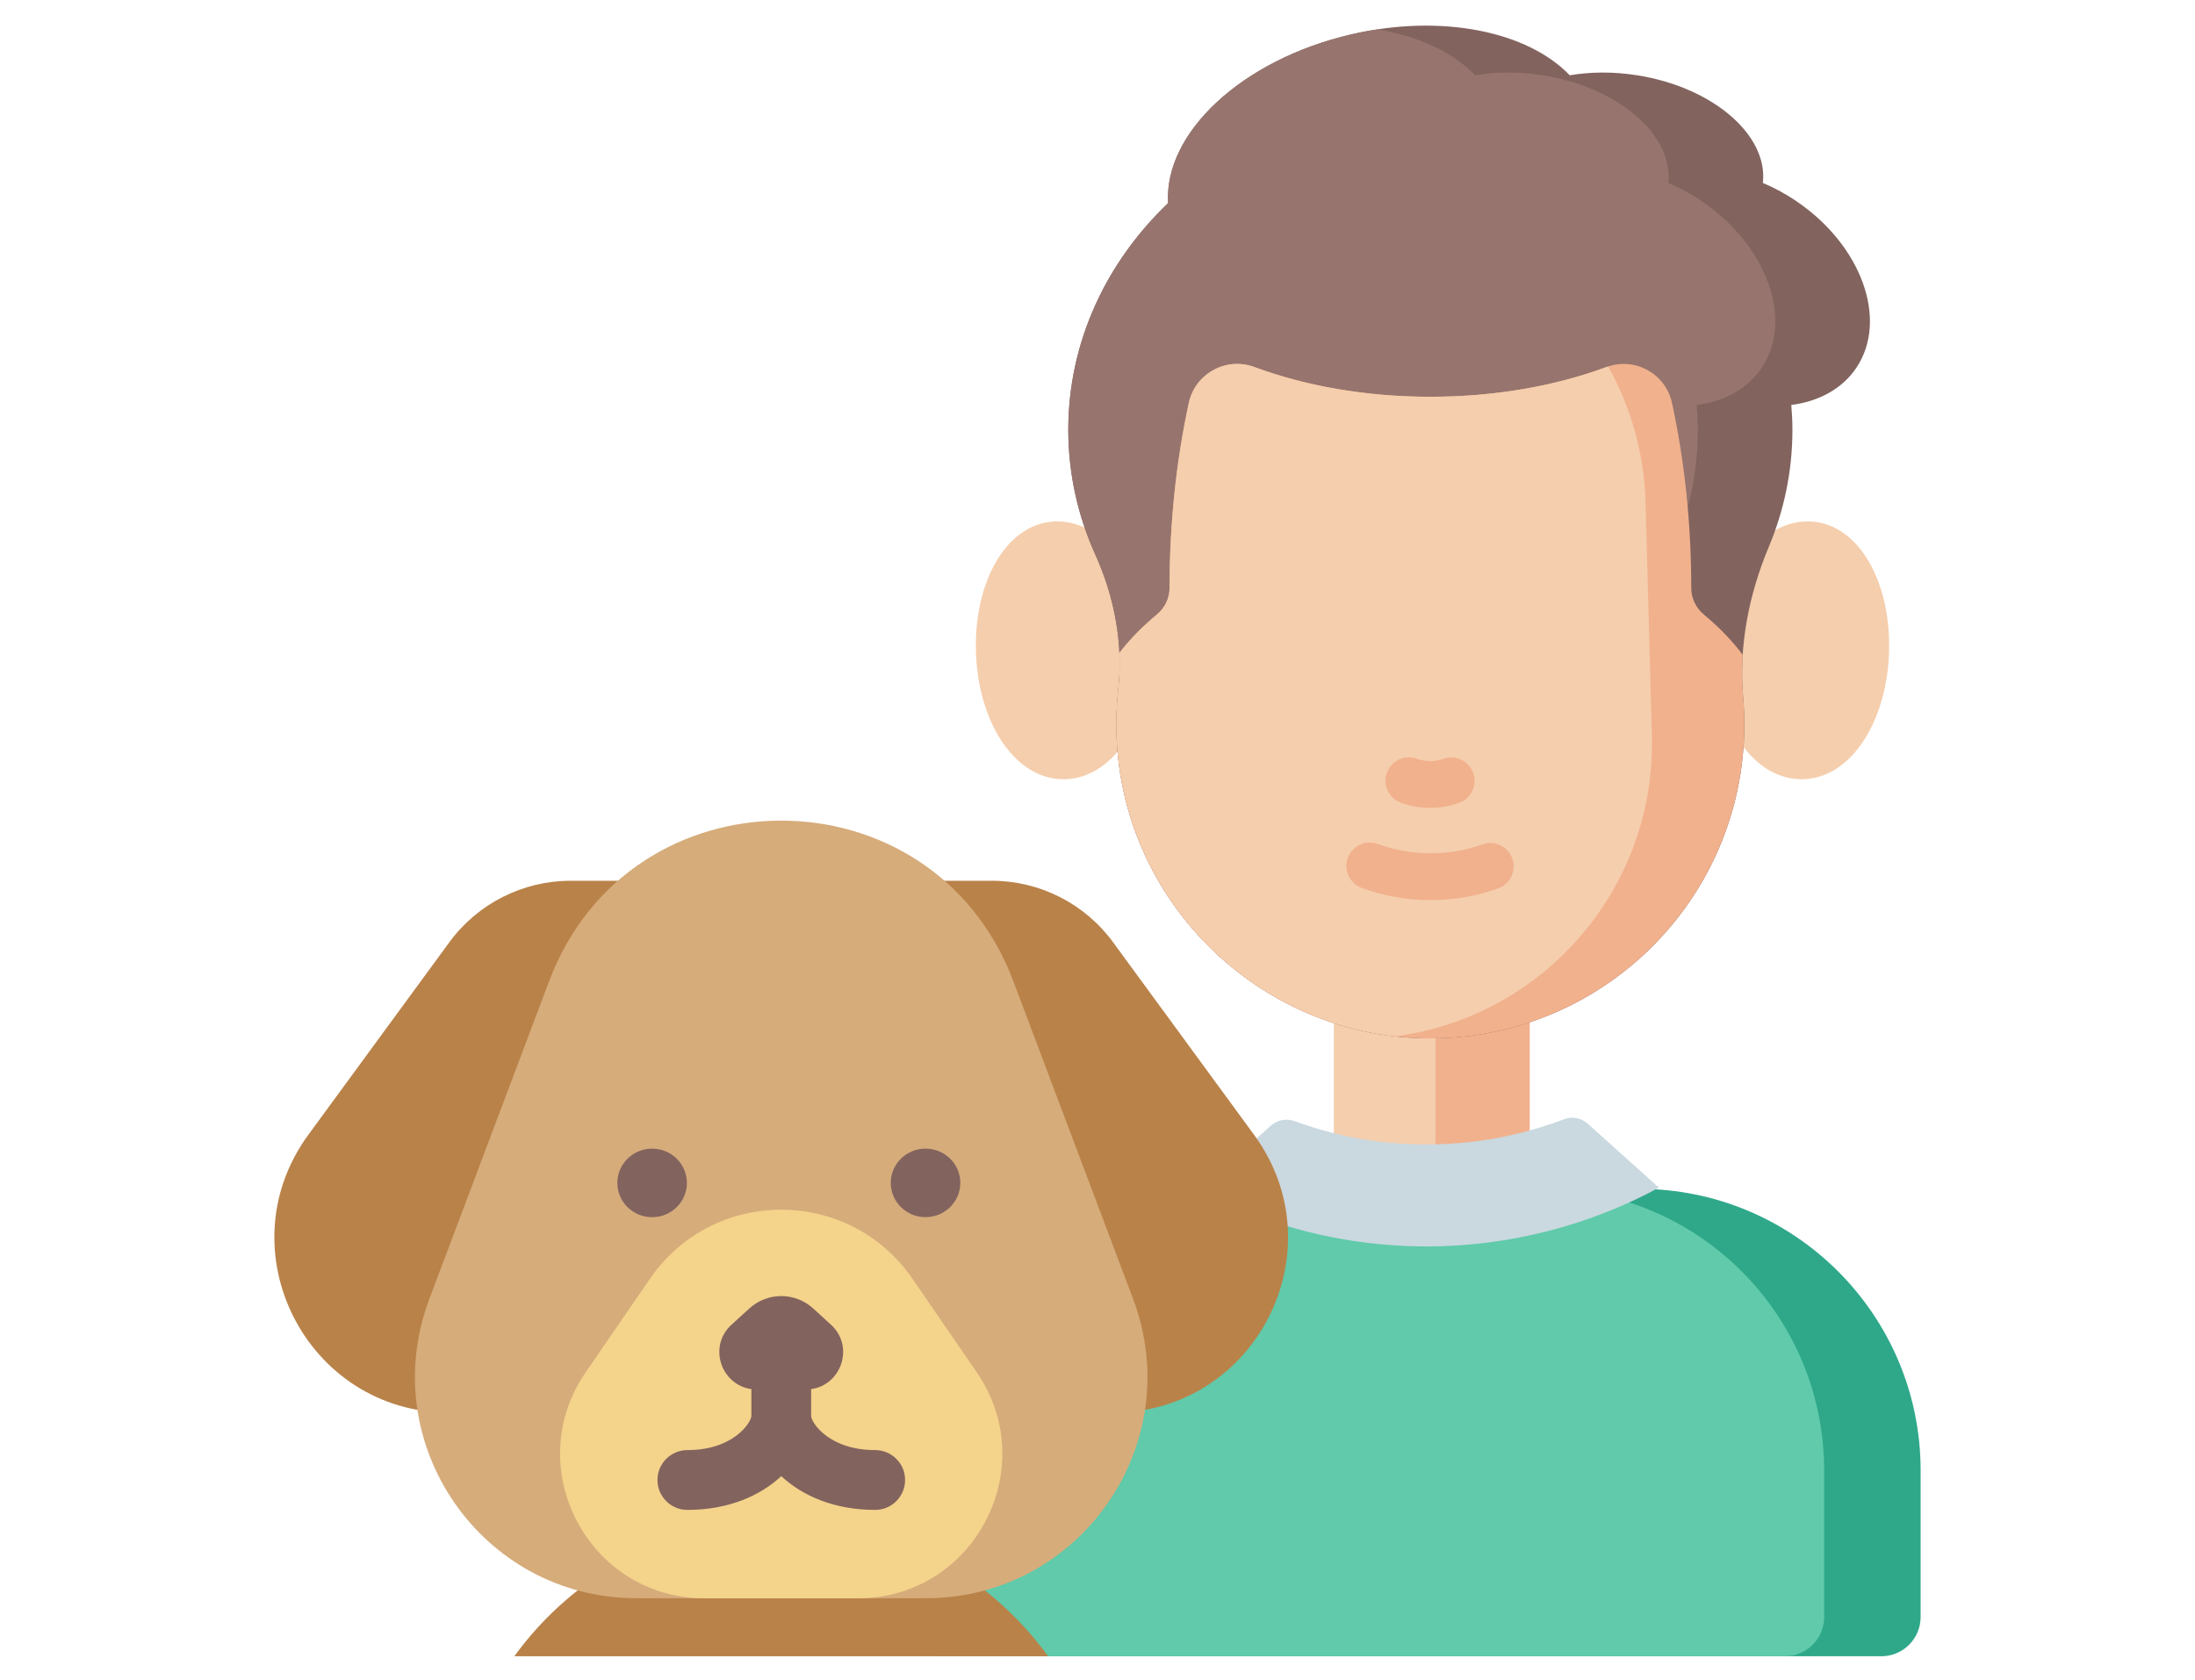 <svg width="64" height="49" viewBox="0 0 64 49" fill="none" xmlns="http://www.w3.org/2000/svg">
<g id="_&#227;&#131;&#172;&#227;&#130;&#164;&#227;&#131;&#164;&#227;&#131;&#188;_1" clip-path="url(#clip0_59_9165)">
<path id="Vector" d="M44.603 29.494H38.9V34.126H44.603V29.494Z" fill="#F1B18D"/>
<path id="Vector_2" d="M41.856 29.494H38.9V34.126H41.856V29.494Z" fill="#F5CEAD"/>
<path id="Vector_3" d="M33.499 18.849C33.595 20.925 32.516 22.66 31.09 22.725C29.664 22.791 28.554 21.179 28.459 19.103C28.365 17.027 29.32 15.275 30.746 15.209C32.172 15.143 33.405 16.774 33.501 18.849H33.499Z" fill="#F5CEAD"/>
<path id="Vector_4" d="M50.036 18.849C49.941 20.925 51.02 22.66 52.446 22.725C53.872 22.791 54.982 21.179 55.076 19.103C55.17 17.027 54.215 15.275 52.789 15.209C51.363 15.143 50.13 16.774 50.035 18.849H50.036Z" fill="#F5CEAD"/>
<path id="Vector_5" d="M52.37 5.861C52.055 5.649 51.729 5.474 51.4 5.336C51.56 3.94 49.941 2.542 47.732 2.195C47.04 2.086 46.372 2.093 45.77 2.196C44.547 0.92 42.045 0.389 39.396 1.003C36.204 1.744 33.932 3.883 34.06 5.923C32.258 7.644 31.149 9.972 31.149 12.535C31.149 13.822 31.43 15.05 31.936 16.171C32.496 17.413 32.755 18.772 32.606 20.126C32.56 20.544 32.543 20.97 32.556 21.403C32.697 26.256 36.676 30.193 41.53 30.284C46.666 30.379 50.86 26.245 50.86 21.132C50.86 20.863 50.849 20.597 50.825 20.334C50.695 18.835 50.992 17.336 51.574 15.947C52.018 14.888 52.262 13.738 52.262 12.536C52.262 12.292 52.249 12.05 52.229 11.811C53.025 11.709 53.707 11.347 54.123 10.731C55.066 9.331 54.281 7.152 52.369 5.862L52.37 5.861Z" fill="#82635E"/>
<path id="Vector_6" d="M49.611 5.861C49.296 5.649 48.97 5.474 48.641 5.336C48.801 3.94 47.181 2.542 44.973 2.195C44.281 2.086 43.612 2.093 43.011 2.196C42.365 1.522 41.36 1.055 40.165 0.857C39.911 0.895 39.653 0.944 39.395 1.005C36.203 1.745 33.931 3.884 34.059 5.924C32.257 7.645 31.148 9.973 31.148 12.536C31.148 13.824 31.428 15.051 31.934 16.172C32.495 17.414 32.754 18.773 32.605 20.127C32.559 20.545 32.542 20.972 32.554 21.404C32.684 25.85 36.035 29.525 40.329 30.181C44.727 29.514 48.1 25.719 48.1 21.133C48.1 20.864 48.089 20.598 48.066 20.335C47.935 18.836 48.233 17.337 48.815 15.948C49.259 14.889 49.503 13.739 49.503 12.538C49.503 12.293 49.489 12.052 49.469 11.812C50.266 11.71 50.948 11.348 51.363 10.732C52.307 9.332 51.522 7.153 49.61 5.863L49.611 5.861Z" fill="#97756E"/>
<path id="Vector_7" d="M49.683 17.925C49.45 17.733 49.312 17.45 49.312 17.147V17.142C49.312 15.234 49.112 13.413 48.75 11.749C48.564 10.893 47.661 10.4 46.84 10.705C45.361 11.254 43.599 11.573 41.706 11.573C39.814 11.573 38.052 11.254 36.572 10.705C35.751 10.4 34.849 10.895 34.663 11.749C34.3 13.413 34.101 15.234 34.101 17.142V17.147C34.101 17.45 33.963 17.733 33.73 17.925C33.311 18.271 32.945 18.644 32.639 19.041C32.655 19.402 32.646 19.764 32.605 20.126C32.559 20.544 32.542 20.971 32.554 21.404C32.696 26.256 36.675 30.193 41.529 30.284C46.664 30.379 50.858 26.245 50.858 21.132C50.858 20.863 50.847 20.597 50.824 20.334C50.788 19.92 50.785 19.507 50.811 19.096C50.498 18.679 50.119 18.287 49.682 17.926L49.683 17.925Z" fill="#F1B18D"/>
<path id="Vector_8" d="M40.672 30.226C44.998 29.665 48.283 25.91 48.164 21.456L47.981 14.661C47.943 13.218 47.549 11.867 46.889 10.689C46.873 10.694 46.858 10.698 46.842 10.704C45.362 11.253 43.6 11.572 41.708 11.572C39.815 11.572 38.053 11.253 36.574 10.704C35.753 10.399 34.85 10.894 34.664 11.748C34.302 13.412 34.102 15.233 34.102 17.141V17.146C34.102 17.449 33.964 17.732 33.731 17.924C33.312 18.27 32.946 18.643 32.64 19.04C32.656 19.401 32.647 19.763 32.606 20.125C32.56 20.543 32.543 20.97 32.556 21.402C32.69 25.966 36.215 29.719 40.672 30.226Z" fill="#F5CEAD"/>
<path id="Vector_9" d="M41.702 23.563C41.406 23.563 41.117 23.512 40.843 23.41C40.49 23.28 40.309 22.888 40.439 22.535C40.569 22.181 40.961 22 41.315 22.129C41.559 22.218 41.837 22.22 42.082 22.133C42.436 22.006 42.828 22.19 42.954 22.544C43.081 22.899 42.897 23.29 42.542 23.416C42.273 23.513 41.99 23.561 41.703 23.561L41.702 23.563Z" fill="#F1B18D"/>
<path id="Vector_10" d="M41.714 26.253C41.023 26.253 40.346 26.133 39.702 25.896C39.349 25.766 39.168 25.374 39.298 25.021C39.428 24.667 39.82 24.486 40.174 24.615C41.147 24.973 42.246 24.977 43.223 24.628C43.577 24.5 43.968 24.685 44.095 25.039C44.221 25.394 44.038 25.785 43.683 25.911C43.052 26.137 42.391 26.252 41.715 26.252L41.714 26.253Z" fill="#F1B18D"/>
<path id="Vector_11" d="M35.488 34.673H47.785C52.319 34.673 56 38.353 56 42.887V47.16C56 47.792 55.487 48.306 54.854 48.306H27.273V42.887C27.273 38.353 30.953 34.673 35.487 34.673H35.488Z" fill="#2FA88A"/>
<path id="Vector_12" d="M53.187 47.16V42.887C53.187 38.35 49.509 34.673 44.973 34.673H35.489C30.951 34.673 27.274 38.351 27.274 42.887V48.306H52.043C52.675 48.306 53.189 47.792 53.189 47.16H53.187Z" fill="#60CAAA"/>
<path id="Vector_13" d="M48.37 34.639L46.294 32.774C46.105 32.604 45.837 32.553 45.6 32.644C44.356 33.118 43.008 33.378 41.6 33.378C40.191 33.378 38.946 33.137 37.742 32.697C37.506 32.612 37.243 32.663 37.056 32.83L34.963 34.71C36.946 35.759 39.204 36.354 41.6 36.354C43.996 36.354 46.354 35.733 48.37 34.639Z" fill="#CAD8DF"/>
<path id="Vector_14" d="M14.995 48.305H30.56C28.814 45.898 25.979 44.331 22.779 44.331C19.576 44.331 16.743 45.898 14.997 48.305H14.995Z" fill="#B98249"/>
<path id="Vector_15" d="M32.448 41.202H13.107C8.933 41.202 6.528 36.461 8.993 33.093L13.101 27.482C13.927 26.355 15.24 25.688 16.637 25.688H28.918C30.316 25.688 31.63 26.354 32.455 27.482L36.562 33.093C39.028 36.461 36.622 41.202 32.449 41.202H32.448Z" fill="#B98249"/>
<path id="Vector_16" d="M16.011 28.615L12.519 37.882C10.928 42.103 14.048 46.614 18.56 46.614H26.996C31.508 46.614 34.628 42.103 33.037 37.882L29.545 28.615C27.192 22.373 18.364 22.373 16.011 28.615Z" fill="#D6AC7B"/>
<path id="Vector_17" d="M18.951 37.295L17.078 40.022C15.158 42.815 17.157 46.616 20.546 46.616H25.009C28.399 46.616 30.399 42.815 28.478 40.022L26.604 37.295C24.759 34.611 20.796 34.611 18.951 37.295Z" fill="#F4D38B"/>
<path id="Vector_18" d="M20.028 34.501C20.028 35.052 19.574 35.5 19.014 35.5C18.454 35.5 18 35.052 18 34.501C18 33.949 18.454 33.501 19.014 33.501C19.574 33.501 20.028 33.949 20.028 34.501ZM26.986 33.5C26.426 33.5 25.972 33.948 25.972 34.499C25.972 35.051 26.426 35.499 26.986 35.499C27.546 35.499 28 35.051 28 34.499C28 33.948 27.546 33.5 26.986 33.5Z" fill="#82635E"/>
<path id="Vector_19" d="M25.517 42.293C24.182 42.293 23.663 41.503 23.65 41.304V40.514C24.535 40.393 24.921 39.269 24.228 38.635L23.709 38.161C23.181 37.681 22.377 37.681 21.85 38.161L21.33 38.635C20.636 39.267 21.023 40.393 21.908 40.514V41.301C21.894 41.503 21.375 42.293 20.041 42.293C19.56 42.293 19.17 42.684 19.17 43.165C19.17 43.646 19.56 44.037 20.041 44.037C21.253 44.037 22.172 43.617 22.78 43.053C23.387 43.617 24.308 44.037 25.518 44.037C25.999 44.037 26.39 43.646 26.39 43.165C26.39 42.684 25.999 42.293 25.518 42.293H25.517Z" fill="#82635E"/>
</g>
<defs>
<clipPath id="clip0_59_9165">
<rect width="64" height="48" fill="white" transform="translate(0 0.5)"/>
</clipPath>
</defs>
</svg>
